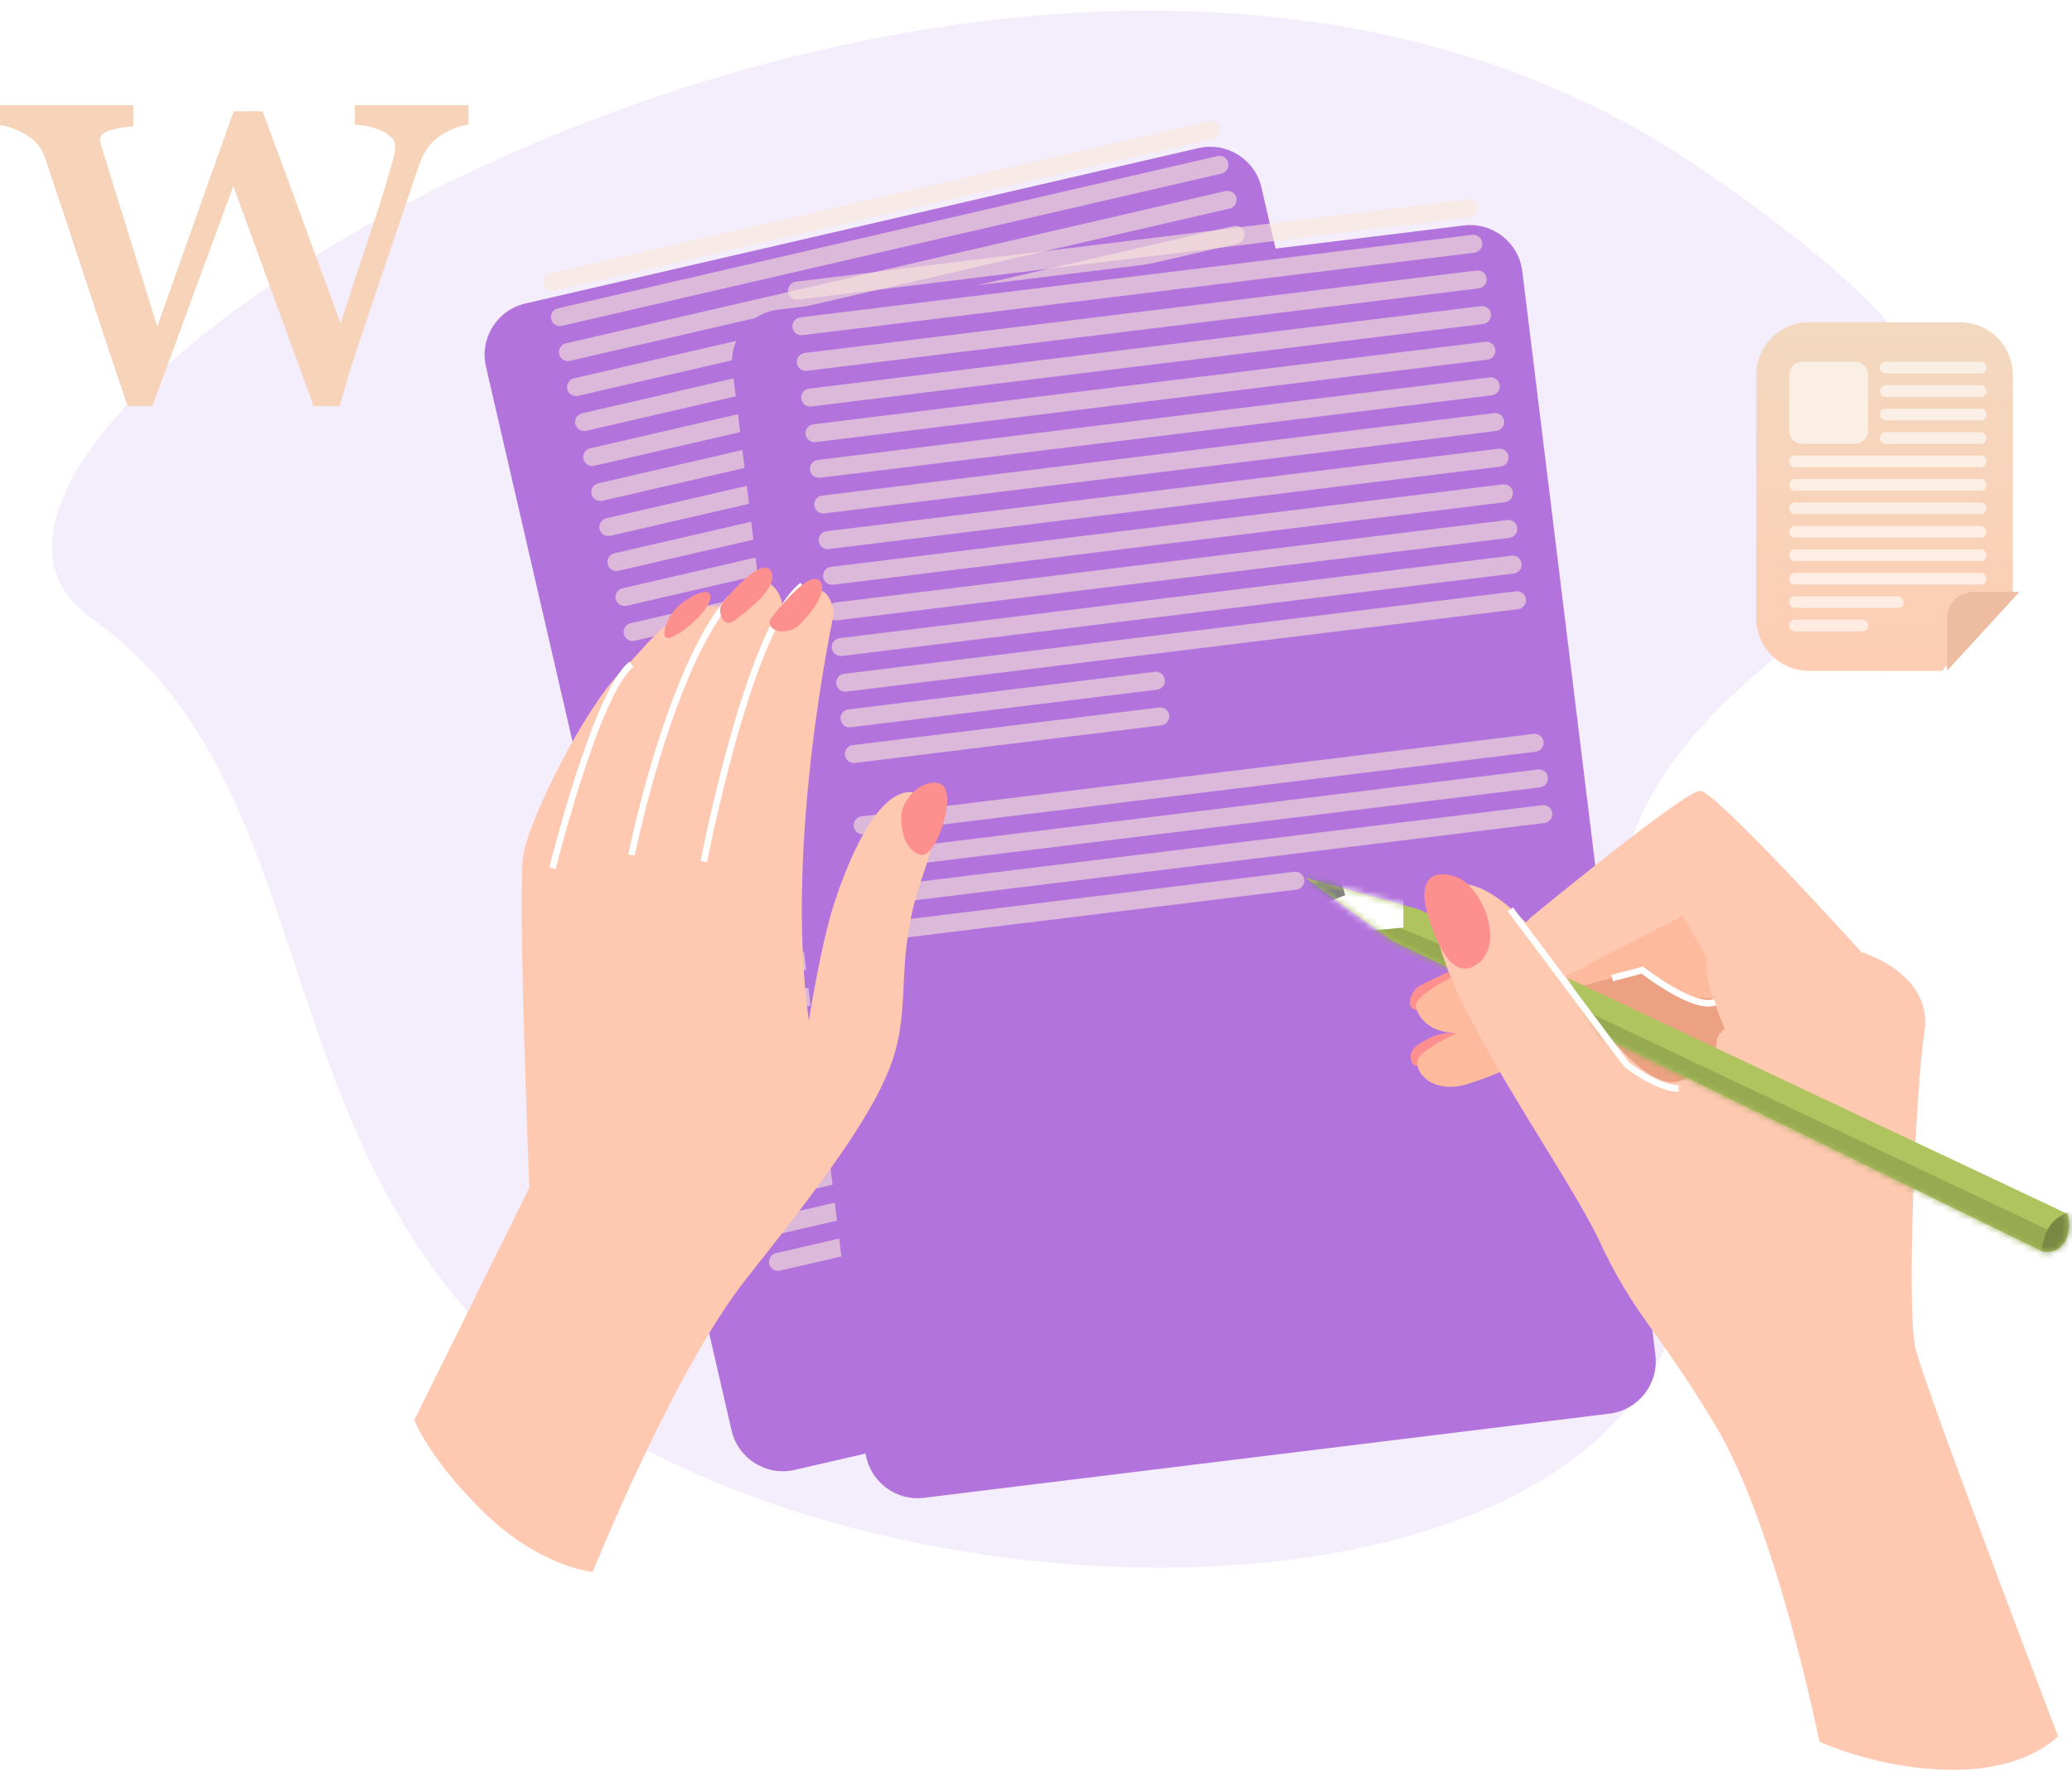<svg width="315" height="270" viewBox="0 0 315 270" fill="none" xmlns="http://www.w3.org/2000/svg">
<path opacity="0.5" fill-rule="evenodd" clip-rule="evenodd" d="M9.403 101.105C56.829 84.506 56.452 14.799 128.841 2.146C201.23 -10.508 309.328 34.16 256.189 100.423C203.049 166.686 344.598 196.278 223.949 234.821C103.3 273.363 -38.023 117.704 9.403 101.105Z" transform="translate(-23 188.601) scale(1 -1) rotate(-16)" fill="#EADDF8"/>
<path fill-rule="evenodd" clip-rule="evenodd" d="M0 8C0 3.582 3.582 0 8 0H31C35.418 0 39 3.582 39 8V41.192L28.22 53L7.997 52.993C3.58 52.992 0 49.411 0 44.993V8Z" transform="translate(267 49)" fill="url(#paint0_linear)"/>
<path fill-rule="evenodd" clip-rule="evenodd" d="M0 12C0 12 0 7.489 0 3.998C0 1.789 1.791 0 4 0H11L0 12Z" transform="translate(296 90)" fill="#EEBDA1"/>
<path opacity="0.6" fill-rule="evenodd" clip-rule="evenodd" d="M0 40.109C0 39.617 0.398 39.218 0.891 39.218H15.309C15.801 39.218 16.199 39.617 16.199 40.109C16.199 40.602 15.801 41 15.309 41H0.891C0.398 41 0 40.602 0 40.109ZM0.891 35.652C0.398 35.652 0 36.052 0 36.544C0 37.036 0.398 37.435 0.891 37.435H15.309C15.801 37.435 16.199 37.036 16.199 36.544C16.199 36.052 15.801 35.652 15.309 35.652H0.891ZM0 32.978C0 32.486 0.398 32.087 0.891 32.087H15.309C15.801 32.087 16.199 32.486 16.199 32.978C16.199 33.471 15.801 33.869 15.309 33.869H0.891C0.398 33.869 0 33.471 0 32.978ZM0.891 28.521C0.398 28.521 0 28.921 0 29.413C0 29.905 0.398 30.304 0.891 30.304H15.309C15.801 30.304 16.199 29.905 16.199 29.413C16.199 28.921 15.801 28.521 15.309 28.521H0.891ZM0 25.848C0 25.355 0.398 24.956 0.891 24.956H29.109C29.602 24.956 30 25.355 30 25.848C30 26.34 29.602 26.738 29.109 26.738H0.891C0.398 26.738 0 26.34 0 25.848ZM0.891 21.392C0.398 21.392 0 21.791 0 22.283C0 22.775 0.398 23.174 0.891 23.174H29.109C29.602 23.174 30 22.775 30 22.283C30 21.791 29.602 21.392 29.109 21.392H0.891ZM0 18.718C0 18.226 0.398 17.826 0.891 17.826H29.109C29.602 17.826 30 18.226 30 18.718C30 19.21 29.602 19.608 29.109 19.608H0.891C0.398 19.608 0 19.21 0 18.718ZM0.891 14.261C0.398 14.261 0 14.66 0 15.152C0 15.645 0.398 16.043 0.891 16.043H29.109C29.602 16.043 30 15.645 30 15.152C30 14.66 29.602 14.261 29.109 14.261H0.891ZM0 11.587C0 11.095 0.398 10.695 0.891 10.695H29.109C29.602 10.695 30 11.095 30 11.587C30 12.079 29.602 12.477 29.109 12.477H0.891C0.398 12.477 0 12.079 0 11.587ZM0 8.022C0 7.53 0.398 7.131 0.891 7.131H29.109C29.602 7.131 30 7.53 30 8.022C30 8.515 29.602 8.913 29.109 8.913H0.891C0.398 8.913 0 8.515 0 8.022ZM12.602 4.457C12.602 3.965 13 3.565 13.492 3.565H29.109C29.602 3.565 30 3.965 30 4.457C30 4.949 29.602 5.348 29.109 5.348H13.492C13 5.348 12.602 4.949 12.602 4.457ZM18.891 0C18.398 0 18 0.399 18 0.892C18 1.384 18.398 1.782 18.891 1.782H29.109C29.602 1.782 30 1.384 30 0.892C30 0.399 29.602 0 29.109 0H18.891ZM20 28.521C18.895 28.521 18 29.417 18 30.521V39C18 40.105 18.895 41 20 41H28C29.105 41 30 40.105 30 39V30.521C30 29.417 29.105 28.521 28 28.521H20Z" transform="translate(302 96) rotate(-180)" fill="white"/>
<path fill-rule="evenodd" clip-rule="evenodd" d="M71.219 2.948C69.929 3.071 68.539 3.609 67.05 4.561C65.56 5.513 64.478 6.941 63.802 8.845C62.267 13.359 60.815 17.636 59.449 21.674C58.082 25.713 56.554 30.25 54.865 35.287C54.312 36.884 53.752 38.604 53.184 40.446C52.616 42.289 52.101 44.055 51.641 45.744H47.679L35.471 12.3L23.171 45.744H19.394C17.091 38.926 14.841 32.162 12.645 25.452C10.449 18.741 8.507 12.899 6.818 7.923C6.326 6.48 5.39 5.344 4.008 4.515C2.626 3.685 1.29 3.194 0 3.04V0H20.269V3.225C19.256 3.255 18.158 3.424 16.976 3.731C15.793 4.038 15.202 4.545 15.202 5.252C15.202 5.374 15.256 5.635 15.363 6.035C15.471 6.434 15.601 6.864 15.755 7.325C16.738 10.549 17.851 14.15 19.095 18.127C20.338 22.104 21.943 27.271 23.909 33.629L35.517 0.921H39.94L51.779 33.168C53.099 29.053 54.412 25.068 55.717 21.214C57.023 17.359 58.167 13.743 59.149 10.365C59.364 9.566 59.572 8.837 59.771 8.177C59.971 7.517 60.071 6.864 60.071 6.219C60.071 5.666 59.825 5.175 59.334 4.745C58.842 4.315 58.243 3.962 57.537 3.685C56.923 3.44 56.255 3.255 55.533 3.133C54.811 3.01 54.282 2.948 53.944 2.948V0H71.219V2.948Z" transform="translate(0 16)" fill="#F7D3BA"/>
<g filter="url(#filter0_d)">
<path fill-rule="evenodd" clip-rule="evenodd" d="M0 8C0 3.582 3.582 0 8 0H113C117.418 0 121 3.582 121 8V174C121 178.418 117.418 182 113 182H8C3.582 182 0 178.418 0 174V8Z" transform="translate(72.078 33.941) rotate(-13)" fill="#B274DC"/>
</g>
<g opacity="0.6">
<path fill-rule="evenodd" clip-rule="evenodd" d="M0 1.365C0 0.611 0.611 0 1.365 0H104.284C105.038 0 105.649 0.611 105.649 1.365C105.649 2.119 105.038 2.73 104.284 2.73H1.365C0.611 2.73 0 2.119 0 1.365Z" transform="translate(82.25 41.867) rotate(-13)" fill="#F8E7DA"/>
<path fill-rule="evenodd" clip-rule="evenodd" d="M0 1.365C0 0.611 0.611 0 1.365 0H104.284C105.038 0 105.649 0.611 105.649 1.365C105.649 2.119 105.038 2.73 104.284 2.73H1.365C0.611 2.73 0 2.119 0 1.365Z" transform="translate(83.477 47.188) rotate(-13)" fill="#F8E7DA"/>
<path fill-rule="evenodd" clip-rule="evenodd" d="M0 1.365C0 0.611 0.611 0 1.365 0H104.284C105.038 0 105.649 0.611 105.649 1.365C105.649 2.119 105.038 2.73 104.284 2.73H1.365C0.611 2.73 0 2.119 0 1.365Z" transform="translate(84.707 52.507) rotate(-13)" fill="#F8E7DA"/>
<path fill-rule="evenodd" clip-rule="evenodd" d="M0 1.365C0 0.611 0.611 0 1.365 0H104.284C105.038 0 105.649 0.611 105.649 1.365C105.649 2.119 105.038 2.73 104.284 2.73H1.365C0.611 2.73 0 2.119 0 1.365Z" transform="translate(85.934 57.827) rotate(-13)" fill="#F8E7DA"/>
<path fill-rule="evenodd" clip-rule="evenodd" d="M0 1.365C0 0.611 0.611 0 1.365 0H104.284C105.038 0 105.649 0.611 105.649 1.365C105.649 2.119 105.038 2.73 104.284 2.73H1.365C0.611 2.73 0 2.119 0 1.365Z" transform="translate(87.164 63.148) rotate(-13)" fill="#F8E7DA"/>
<path fill-rule="evenodd" clip-rule="evenodd" d="M0 1.365C0 0.611 0.611 0 1.365 0H104.284C105.038 0 105.649 0.611 105.649 1.365C105.649 2.119 105.038 2.73 104.284 2.73H1.365C0.611 2.73 0 2.119 0 1.365Z" transform="translate(88.391 68.468) rotate(-13)" fill="#F8E7DA"/>
<path fill-rule="evenodd" clip-rule="evenodd" d="M0 1.365C0 0.611 0.611 0 1.365 0H104.284C105.038 0 105.649 0.611 105.649 1.365C105.649 2.119 105.038 2.73 104.284 2.73H1.365C0.611 2.73 0 2.119 0 1.365Z" transform="translate(89.621 73.787) rotate(-13)" fill="#F8E7DA"/>
<path fill-rule="evenodd" clip-rule="evenodd" d="M0 1.365C0 0.611 0.611 0 1.365 0H104.284C105.038 0 105.649 0.611 105.649 1.365C105.649 2.119 105.038 2.73 104.284 2.73H1.365C0.611 2.73 0 2.119 0 1.365Z" transform="translate(90.848 79.107) rotate(-13)" fill="#F8E7DA"/>
<path fill-rule="evenodd" clip-rule="evenodd" d="M0 1.365C0 0.611 0.611 0 1.365 0H104.284C105.038 0 105.649 0.611 105.649 1.365C105.649 2.119 105.038 2.73 104.284 2.73H1.365C0.611 2.73 0 2.119 0 1.365Z" transform="translate(92.074 84.428) rotate(-13)" fill="#F8E7DA"/>
<path fill-rule="evenodd" clip-rule="evenodd" d="M0 1.365C0 0.611 0.611 0 1.365 0H104.284C105.038 0 105.649 0.611 105.649 1.365C105.649 2.119 105.038 2.73 104.284 2.73H1.365C0.611 2.73 0 2.119 0 1.365Z" transform="translate(93.305 89.748) rotate(-13)" fill="#F8E7DA"/>
<path fill-rule="evenodd" clip-rule="evenodd" d="M0 1.365C0 0.611 0.611 0 1.365 0H104.284C105.038 0 105.649 0.611 105.649 1.365C105.649 2.119 105.038 2.73 104.284 2.73H1.365C0.611 2.73 0 2.119 0 1.365Z" transform="translate(94.531 95.067) rotate(-13)" fill="#F8E7DA"/>
<path fill-rule="evenodd" clip-rule="evenodd" d="M0 1.365C0 0.611 0.611 0 1.365 0H104.284C105.038 0 105.649 0.611 105.649 1.365C105.649 2.119 105.038 2.73 104.284 2.73H1.365C0.611 2.73 0 2.119 0 1.365Z" transform="translate(95.762 100.388) rotate(-13)" fill="#F8E7DA"/>
<path fill-rule="evenodd" clip-rule="evenodd" d="M0 1.365C0 0.611 0.611 0 1.365 0H48.299C49.053 0 49.664 0.611 49.664 1.365C49.664 2.119 49.053 2.73 48.299 2.73H1.365C0.611 2.73 0 2.119 0 1.365Z" transform="translate(96.988 105.708) rotate(-13)" fill="#F8E7DA"/>
<path fill-rule="evenodd" clip-rule="evenodd" d="M0 1.365C0 0.611 0.611 0 1.365 0H48.299C49.053 0 49.664 0.611 49.664 1.365C49.664 2.119 49.053 2.73 48.299 2.73H1.365C0.611 2.73 0 2.119 0 1.365Z" transform="translate(98.219 111.028) rotate(-13)" fill="#F8E7DA"/>
<path fill-rule="evenodd" clip-rule="evenodd" d="M0 1.365C0 0.611 0.611 0 1.365 0H104.284C105.038 0 105.649 0.611 105.649 1.365C105.649 2.119 105.038 2.73 104.284 2.73H1.365C0.611 2.73 0 2.119 0 1.365Z" transform="translate(100.672 121.668) rotate(-13)" fill="#F8E7DA"/>
<path fill-rule="evenodd" clip-rule="evenodd" d="M0 1.365C0 0.611 0.611 0 1.365 0H104.284C105.038 0 105.649 0.611 105.649 1.365C105.649 2.119 105.038 2.73 104.284 2.73H1.365C0.611 2.73 0 2.119 0 1.365Z" transform="translate(101.902 126.988) rotate(-13)" fill="#F8E7DA"/>
<path fill-rule="evenodd" clip-rule="evenodd" d="M0 1.365C0 0.611 0.611 0 1.365 0H104.284C105.038 0 105.649 0.611 105.649 1.365C105.649 2.119 105.038 2.73 104.284 2.73H1.365C0.611 2.73 0 2.119 0 1.365Z" transform="translate(103.129 132.309) rotate(-13)" fill="#F8E7DA"/>
<path fill-rule="evenodd" clip-rule="evenodd" d="M0 1.365C0 0.611 0.611 0 1.365 0H104.284C105.038 0 105.649 0.611 105.649 1.365C105.649 2.119 105.038 2.73 104.284 2.73H1.365C0.611 2.73 0 2.119 0 1.365Z" transform="translate(104.359 137.628) rotate(-13)" fill="#F8E7DA"/>
<path fill-rule="evenodd" clip-rule="evenodd" d="M0 1.365C0 0.611 0.611 0 1.365 0H104.284C105.038 0 105.649 0.611 105.649 1.365C105.649 2.119 105.038 2.73 104.284 2.73H1.365C0.611 2.73 0 2.119 0 1.365Z" transform="translate(105.586 142.948) rotate(-13)" fill="#F8E7DA"/>
<path fill-rule="evenodd" clip-rule="evenodd" d="M0 1.365C0 0.611 0.611 0 1.365 0H104.284C105.038 0 105.649 0.611 105.649 1.365C105.649 2.119 105.038 2.73 104.284 2.73H1.365C0.611 2.73 0 2.119 0 1.365Z" transform="translate(106.816 148.269) rotate(-13)" fill="#F8E7DA"/>
<path fill-rule="evenodd" clip-rule="evenodd" d="M0 1.365C0 0.611 0.611 0 1.365 0H104.284C105.038 0 105.649 0.611 105.649 1.365C105.649 2.119 105.038 2.73 104.284 2.73H1.365C0.611 2.73 0 2.119 0 1.365Z" transform="translate(108.043 153.589) rotate(-13)" fill="#F8E7DA"/>
<path fill-rule="evenodd" clip-rule="evenodd" d="M0 1.365C0 0.611 0.611 0 1.365 0H104.284C105.038 0 105.649 0.611 105.649 1.365C105.649 2.119 105.038 2.73 104.284 2.73H1.365C0.611 2.73 0 2.119 0 1.365Z" transform="translate(109.27 158.908) rotate(-13)" fill="#F8E7DA"/>
<path fill-rule="evenodd" clip-rule="evenodd" d="M0 1.365C0 0.611 0.611 0 1.365 0H104.284C105.038 0 105.649 0.611 105.649 1.365C105.649 2.119 105.038 2.73 104.284 2.73H1.365C0.611 2.73 0 2.119 0 1.365Z" transform="translate(110.5 164.229) rotate(-13)" fill="#F8E7DA"/>
<path fill-rule="evenodd" clip-rule="evenodd" d="M0 1.365C0 0.611 0.611 0 1.365 0H104.284C105.038 0 105.649 0.611 105.649 1.365C105.649 2.119 105.038 2.73 104.284 2.73H1.365C0.611 2.73 0 2.119 0 1.365Z" transform="translate(111.727 169.549) rotate(-13)" fill="#F8E7DA"/>
<path fill-rule="evenodd" clip-rule="evenodd" d="M0 1.365C0 0.611 0.611 0 1.365 0H104.284C105.038 0 105.649 0.611 105.649 1.365C105.649 2.119 105.038 2.73 104.284 2.73H1.365C0.611 2.73 0 2.119 0 1.365Z" transform="translate(112.957 174.869) rotate(-13)" fill="#F8E7DA"/>
<path fill-rule="evenodd" clip-rule="evenodd" d="M0 1.365C0 0.611 0.611 0 1.365 0H69.971C70.725 0 71.336 0.611 71.336 1.365C71.336 2.119 70.725 2.73 69.971 2.73H1.365C0.611 2.73 0 2.119 0 1.365Z" transform="translate(114.184 180.188) rotate(-13)" fill="#F8E7DA"/>
<path fill-rule="evenodd" clip-rule="evenodd" d="M0 1.365C0 0.611 0.611 0 1.365 0H69.971C70.725 0 71.336 0.611 71.336 1.365C71.336 2.119 70.725 2.73 69.971 2.73H1.365C0.611 2.73 0 2.119 0 1.365Z" transform="translate(115.414 185.509) rotate(-13)" fill="#F8E7DA"/>
<path fill-rule="evenodd" clip-rule="evenodd" d="M0 1.365C0 0.611 0.611 0 1.365 0H69.971C70.725 0 71.336 0.611 71.336 1.365C71.336 2.119 70.725 2.73 69.971 2.73H1.365C0.611 2.73 0 2.119 0 1.365Z" transform="translate(116.641 190.829) rotate(-13)" fill="#F8E7DA"/>
</g>
<g filter="url(#filter1_d)">
<path fill-rule="evenodd" clip-rule="evenodd" d="M0 8C0 3.582 3.582 0 8 0H113C117.418 0 121 3.582 121 8V174C121 178.418 117.418 182 113 182H8C3.582 182 0 178.418 0 174V8Z" transform="translate(110.359 34.052) rotate(-7)" fill="#B274DC"/>
</g>
<g opacity="0.6">
<path fill-rule="evenodd" clip-rule="evenodd" d="M0 1.365C0 0.611 0.611 0 1.365 0H104.284C105.038 0 105.649 0.611 105.649 1.365C105.649 2.119 105.038 2.73 104.284 2.73H1.365C0.611 2.73 0 2.119 0 1.365Z" transform="translate(119.645 42.997) rotate(-7)" fill="#F8E7DA"/>
<path fill-rule="evenodd" clip-rule="evenodd" d="M0 1.365C0 0.611 0.611 0 1.365 0H104.284C105.038 0 105.649 0.611 105.649 1.365C105.649 2.119 105.038 2.73 104.284 2.73H1.365C0.611 2.73 0 2.119 0 1.365Z" transform="translate(120.309 48.416) rotate(-7)" fill="#F8E7DA"/>
<path fill-rule="evenodd" clip-rule="evenodd" d="M0 1.365C0 0.611 0.611 0 1.365 0H104.284C105.038 0 105.649 0.611 105.649 1.365C105.649 2.119 105.038 2.73 104.284 2.73H1.365C0.611 2.73 0 2.119 0 1.365Z" transform="translate(120.977 53.836) rotate(-7)" fill="#F8E7DA"/>
<path fill-rule="evenodd" clip-rule="evenodd" d="M0 1.365C0 0.611 0.611 0 1.365 0H104.284C105.038 0 105.649 0.611 105.649 1.365C105.649 2.119 105.038 2.73 104.284 2.73H1.365C0.611 2.73 0 2.119 0 1.365Z" transform="translate(121.641 59.255) rotate(-7)" fill="#F8E7DA"/>
<path fill-rule="evenodd" clip-rule="evenodd" d="M0 1.365C0 0.611 0.611 0 1.365 0H104.284C105.038 0 105.649 0.611 105.649 1.365C105.649 2.119 105.038 2.73 104.284 2.73H1.365C0.611 2.73 0 2.119 0 1.365Z" transform="translate(122.305 64.674) rotate(-7)" fill="#F8E7DA"/>
<path fill-rule="evenodd" clip-rule="evenodd" d="M0 1.365C0 0.611 0.611 0 1.365 0H104.284C105.038 0 105.649 0.611 105.649 1.365C105.649 2.119 105.038 2.73 104.284 2.73H1.365C0.611 2.73 0 2.119 0 1.365Z" transform="translate(122.973 70.094) rotate(-7)" fill="#F8E7DA"/>
<path fill-rule="evenodd" clip-rule="evenodd" d="M0 1.365C0 0.611 0.611 0 1.365 0H104.284C105.038 0 105.649 0.611 105.649 1.365C105.649 2.119 105.038 2.73 104.284 2.73H1.365C0.611 2.73 0 2.119 0 1.365Z" transform="translate(123.637 75.513) rotate(-7)" fill="#F8E7DA"/>
<path fill-rule="evenodd" clip-rule="evenodd" d="M0 1.365C0 0.611 0.611 0 1.365 0H104.284C105.038 0 105.649 0.611 105.649 1.365C105.649 2.119 105.038 2.73 104.284 2.73H1.365C0.611 2.73 0 2.119 0 1.365Z" transform="translate(124.301 80.933) rotate(-7)" fill="#F8E7DA"/>
<path fill-rule="evenodd" clip-rule="evenodd" d="M0 1.365C0 0.611 0.611 0 1.365 0H104.284C105.038 0 105.649 0.611 105.649 1.365C105.649 2.119 105.038 2.73 104.284 2.73H1.365C0.611 2.73 0 2.119 0 1.365Z" transform="translate(124.969 86.352) rotate(-7)" fill="#F8E7DA"/>
<path fill-rule="evenodd" clip-rule="evenodd" d="M0 1.365C0 0.611 0.611 0 1.365 0H104.284C105.038 0 105.649 0.611 105.649 1.365C105.649 2.119 105.038 2.73 104.284 2.73H1.365C0.611 2.73 0 2.119 0 1.365Z" transform="translate(125.633 91.77) rotate(-7)" fill="#F8E7DA"/>
<path fill-rule="evenodd" clip-rule="evenodd" d="M0 1.365C0 0.611 0.611 0 1.365 0H104.284C105.038 0 105.649 0.611 105.649 1.365C105.649 2.119 105.038 2.73 104.284 2.73H1.365C0.611 2.73 0 2.119 0 1.365Z" transform="translate(126.297 97.19) rotate(-7)" fill="#F8E7DA"/>
<path fill-rule="evenodd" clip-rule="evenodd" d="M0 1.365C0 0.611 0.611 0 1.365 0H104.284C105.038 0 105.649 0.611 105.649 1.365C105.649 2.119 105.038 2.73 104.284 2.73H1.365C0.611 2.73 0 2.119 0 1.365Z" transform="translate(126.965 102.609) rotate(-7)" fill="#F8E7DA"/>
<path fill-rule="evenodd" clip-rule="evenodd" d="M0 1.365C0 0.611 0.611 0 1.365 0H48.299C49.053 0 49.664 0.611 49.664 1.365C49.664 2.119 49.053 2.73 48.299 2.73H1.365C0.611 2.73 0 2.119 0 1.365Z" transform="translate(127.629 108.028) rotate(-7)" fill="#F8E7DA"/>
<path fill-rule="evenodd" clip-rule="evenodd" d="M0 1.365C0 0.611 0.611 0 1.365 0H48.299C49.053 0 49.664 0.611 49.664 1.365C49.664 2.119 49.053 2.73 48.299 2.73H1.365C0.611 2.73 0 2.119 0 1.365Z" transform="translate(128.293 113.448) rotate(-7)" fill="#F8E7DA"/>
<path fill-rule="evenodd" clip-rule="evenodd" d="M0 1.365C0 0.611 0.611 0 1.365 0H104.284C105.038 0 105.649 0.611 105.649 1.365C105.649 2.119 105.038 2.73 104.284 2.73H1.365C0.611 2.73 0 2.119 0 1.365Z" transform="translate(129.625 124.286) rotate(-7)" fill="#F8E7DA"/>
<path fill-rule="evenodd" clip-rule="evenodd" d="M0 1.365C0 0.611 0.611 0 1.365 0H104.284C105.038 0 105.649 0.611 105.649 1.365C105.649 2.119 105.038 2.73 104.284 2.73H1.365C0.611 2.73 0 2.119 0 1.365Z" transform="translate(130.293 129.706) rotate(-7)" fill="#F8E7DA"/>
<path fill-rule="evenodd" clip-rule="evenodd" d="M0 1.365C0 0.611 0.611 0 1.365 0H104.284C105.038 0 105.649 0.611 105.649 1.365C105.649 2.119 105.038 2.73 104.284 2.73H1.365C0.611 2.73 0 2.119 0 1.365Z" transform="translate(130.957 135.125) rotate(-7)" fill="#F8E7DA"/>
<path fill-rule="evenodd" clip-rule="evenodd" d="M0 1.365C0 0.611 0.611 0 1.365 0H65.635C66.389 0 67 0.611 67 1.365C67 2.119 66.389 2.73 65.635 2.73H1.365C0.611 2.73 0 2.119 0 1.365Z" transform="translate(131.621 140.545) rotate(-7)" fill="#F8E7DA"/>
</g>
<path fill-rule="evenodd" clip-rule="evenodd" d="M0 127.883L17.474 92.566C17.474 92.566 15.646 47.518 16.56 41.957C17.474 36.396 25.823 19.819 31.285 14.248C36.746 8.679 39.879 3.329 46.61 4.248L52.273 0C52.273 0 56.032 0.359 56.032 5.29C56.032 5.29 62.544 -2.776 63.77 5.29C63.77 5.29 56.164 39.996 59.967 67.197C59.967 67.197 61.749 55.786 63.77 49.506C65.79 43.227 70.139 32.421 75.389 32.421C75.389 32.421 81.917 32.131 77.418 44.724C72.919 57.318 75.531 63.948 72.919 72.469C70.307 80.99 61.563 92.391 50.474 106.403C39.384 120.415 27.103 151 27.103 151C27.103 151 19.051 150.259 10.519 141.887C1.988 133.515 0 127.883 0 127.883Z" transform="translate(63 88)" fill="#FEC8B1"/>
<path d="M0 42C0 42 6.85 6.294 15 0" transform="translate(107 89)" stroke="white"/>
<path d="M0 39C0 39 5.701 10.745 15 0" transform="translate(96 91)" stroke="white"/>
<path d="M0 31C0 31 6.652 4.133 12 0" transform="translate(84 101)" stroke="white"/>
<path fill-rule="evenodd" clip-rule="evenodd" d="M0 5.082C0 2.845 3.039 -0.799 5.912 0.156C8.784 1.111 5.331 11.763 2.919 10.956C0.506 10.149 0 7.318 0 5.082Z" transform="translate(137 119)" fill="#FE8F8F"/>
<path fill-rule="evenodd" clip-rule="evenodd" d="M0.336 5.851C-1.106 7.714 2.434 8.954 4.453 7.043C6.472 5.133 9.053 1.646 7.551 0.24C6.05 -1.166 1.778 3.987 0.336 5.851Z" transform="translate(117 88)" fill="#FE8F8F"/>
<path fill-rule="evenodd" clip-rule="evenodd" d="M0.618 3.85C-0.372 4.638 -0.327 7.806 1.896 6.807C4.119 5.808 9.743 3.326 8.918 0.744C8.093 -1.837 1.609 3.063 0.618 3.85Z" transform="translate(108.328 88.102) rotate(-13)" fill="#FE8F8F"/>
<path fill-rule="evenodd" clip-rule="evenodd" d="M1.571 2.715C0.258 4.215 -1.185 8.174 1.571 6.662C4.327 5.149 7.331 1.973 6.97 0.491C6.61 -0.991 2.884 1.214 1.571 2.715Z" transform="translate(101 90)" fill="#FE8F8F"/>
<path fill-rule="evenodd" clip-rule="evenodd" d="M7.698 1.927C7.698 1.927 1.947 7.118 0.639 6.557C-0.668 5.996 0.261 3.705 1.369 3.041C2.476 2.377 7.698 0 7.698 0V1.927Z" transform="translate(214.34 146.914)" fill="#FE8F8F"/>
<path fill-rule="evenodd" clip-rule="evenodd" d="M8.074 1.927C8.074 1.927 1.5 7.826 0.406 6.075C-0.688 4.324 0.571 3.228 2.465 1.749C4.36 0.269 8.074 0 8.074 0V1.927Z" transform="translate(215.426 155.549) rotate(11)" fill="#FE8F8F"/>
<path fill-rule="evenodd" clip-rule="evenodd" d="M7.839 0C7.839 0 -0.447 3.648 0.025 5.651C0.498 7.653 3.338 11.588 12.287 8.412C21.235 5.235 7.839 0 7.839 0Z" transform="translate(215.219 147.448)" fill="#FDBA9D"/>
<path fill-rule="evenodd" clip-rule="evenodd" d="M0 17.294L14.912 33.027L25.798 31.223L32.787 17.913L32.003 9.128C32.003 9.128 24.535 0 24.031 0C23.527 0 14.21 1.073 13.731 1.073C13.252 1.073 6.424 4.756 6.424 4.756L0 17.294Z" transform="translate(234.047 136.525)" fill="#ECA282"/>
<path fill-rule="evenodd" clip-rule="evenodd" d="M22.598 14.057L13.262 9.573L0 0L17.22 4.794L34.472 12.493L22.598 14.057Z" transform="translate(198.434 133.458)" fill="#AFC45F"/>
<mask id="mask0" mask-type="alpha" maskUnits="userSpaceOnUse" x="198" y="133" width="35" height="15">
<path fill-rule="evenodd" clip-rule="evenodd" d="M22.598 14.057L13.262 9.573L0 0L17.22 4.794L34.472 12.493L22.598 14.057Z" transform="translate(198.434 133.458)" fill="white"/>
</mask>
<g mask="url(#mask0)">
<path fill-rule="evenodd" clip-rule="evenodd" d="M3.782 0L22.742 7.854L13.758 12.127L1.414 6.063L0 1.636L3.782 0Z" transform="translate(206.027 139.823)" fill="#97A951"/>
<path fill-rule="evenodd" clip-rule="evenodd" d="M11.26 11.002L17.664 10.393V3.901L0 0L6.198 9.309L11.26 11.002Z" transform="translate(195.691 130.627)" fill="white"/>
<path fill-rule="evenodd" clip-rule="evenodd" d="M8.783 1.058L9.794 4.329L5.914 5.841L0 2.27L3.38 0L8.783 1.058Z" transform="translate(194.73 131.763)" fill="#7F7F7F"/>
</g>
<path fill-rule="evenodd" clip-rule="evenodd" d="M0 17.929L15.874 13.413C15.874 13.413 21.852 19.354 28.271 17.513C34.691 15.671 28.944 4.752 28.944 4.752C28.944 4.752 21.051 0 20.654 0C20.258 0 9.92 4.752 9.92 4.752L1.511 11.402L0 17.929Z" transform="translate(233.754 133.939)" fill="#FDBA9D"/>
<path fill-rule="evenodd" clip-rule="evenodd" d="M11.008 0C11.008 0 1.251 4.073 0.2 6.087C-0.851 8.101 2.347 11.605 7.392 10.105C12.436 8.606 16.176 6.499 16.176 6.499L11.008 0Z" transform="translate(215.469 154.775)" fill="#FDBA9D"/>
<path fill-rule="evenodd" clip-rule="evenodd" d="M58.356 144.542C58.356 144.542 51.838 111.974 42.606 96.576C33.374 81.177 30.419 80.215 24.829 68.278C19.241 56.342 -3.908 25.328 0.571 16.694C5.05 8.061 17.75 24.517 17.75 24.517C17.75 24.517 31.266 48.895 38.263 43.533C45.261 38.171 41.127 38.528 43.965 36.144C43.965 36.144 40.361 28.212 41.282 25.343L37.556 19.026L20.411 27.836L14.159 19.505C14.159 19.505 37.791 0 40.198 0C42.606 0 64.736 24.517 64.736 24.517C64.736 24.517 75.686 27.689 74.318 36.647C72.951 45.606 71.583 78.851 72.951 84.718C74.318 90.585 94.629 143.709 94.629 143.709C94.629 143.709 90.094 148.835 78.752 148.835C67.41 148.835 58.356 144.542 58.356 144.542Z" transform="translate(218.242 120.243)" fill="#FEC8B1"/>
<path fill-rule="evenodd" clip-rule="evenodd" d="M0.318 5.382C1.397 9.541 4.072 16.758 8.203 13.546C12.334 10.334 8.621 1.69 4.787 0.382C0.953 -0.926 -0.762 1.223 0.318 5.382Z" transform="translate(216.539 132.92)" fill="#FE8F8F"/>
<path fill-rule="evenodd" clip-rule="evenodd" d="M0 4.446L5.842 0L11.521 9.485L6.52 11.657L0 4.446Z" transform="translate(229.828 137.364)" fill="#FEC8B1"/>
<path fill-rule="evenodd" clip-rule="evenodd" d="M5.587 9.034L72.25 41.606C72.25 41.606 74.27 42.122 75.514 40.224C76.757 38.326 76.007 35.873 76.007 35.873L0 0L2.825 4.73L5.587 9.034Z" transform="translate(238.297 148.679)" fill="#AFC45F"/>
<mask id="mask1" mask-type="alpha" maskUnits="userSpaceOnUse" x="238" y="148" width="77" height="43">
<path fill-rule="evenodd" clip-rule="evenodd" d="M5.587 9.034L72.25 41.606C72.25 41.606 74.27 42.122 75.514 40.224C76.757 38.326 76.007 35.873 76.007 35.873L0 0L2.825 4.73L5.587 9.034Z" transform="translate(238.297 148.679)" fill="white"/>
</mask>
<g mask="url(#mask1)">
<path fill-rule="evenodd" clip-rule="evenodd" d="M0 0L76.863 36.391L74.323 41.329L54.645 36.876L2.462 9.203L0 0Z" transform="translate(238.215 152.354)" fill="#97A951"/>
<path fill-rule="evenodd" clip-rule="evenodd" d="M4.389 0C4.389 0 2.328 0.607 1.21 2.378C0.092 4.149 0 6.952 0 6.952L5.041 6.37L5.545 1.602L4.389 0Z" transform="translate(310.305 184.181)" fill="#798842"/>
</g>
<path d="M0 0L17.669 23.593C17.669 23.593 22.282 27.227 25.585 27.227" transform="translate(229.617 138.261)" stroke="white"/>
<path d="M0 1.218L4.588 0C4.588 0 12.473 6.156 15.647 4.866" transform="translate(245.078 147.493)" stroke="white"/>
<defs>
<filter id="filter0_d" x="51.672" y="0.315" width="199.654" height="245.369" filterUnits="userSpaceOnUse" color-interpolation-filters="sRGB">
<feFlood flood-opacity="0" result="BackgroundImageFix"/>
<feColorMatrix in="SourceAlpha" type="matrix" values="0 0 0 0 0 0 0 0 0 0 0 0 0 0 0 0 0 0 255 0"/>
<feOffset dy="14"/>
<feGaussianBlur stdDeviation="11"/>
<feColorMatrix type="matrix" values="0 0 0 0 0.725 0 0 0 0 0.403 0 0 0 0 0.944 0 0 0 0.396 0"/>
<feBlend mode="normal" in2="BackgroundImageFix" result="effect1_dropShadow"/>
<feBlend mode="normal" in="SourceGraphic" in2="effect1_dropShadow" result="shape"/>
</filter>
<filter id="filter1_d" x="89.273" y="12.22" width="184.449" height="237.561" filterUnits="userSpaceOnUse" color-interpolation-filters="sRGB">
<feFlood flood-opacity="0" result="BackgroundImageFix"/>
<feColorMatrix in="SourceAlpha" type="matrix" values="0 0 0 0 0 0 0 0 0 0 0 0 0 0 0 0 0 0 255 0"/>
<feOffset dy="14"/>
<feGaussianBlur stdDeviation="11"/>
<feColorMatrix type="matrix" values="0 0 0 0 0.725 0 0 0 0 0.403 0 0 0 0 0.944 0 0 0 0.396 0"/>
<feBlend mode="normal" in2="BackgroundImageFix" result="effect1_dropShadow"/>
<feBlend mode="normal" in="SourceGraphic" in2="effect1_dropShadow" result="shape"/>
</filter>
<linearGradient id="paint0_linear" x2="1" gradientUnits="userSpaceOnUse" gradientTransform="translate(21.258) scale(45.224 61.458) rotate(90)">
<stop stop-color="#F2D9C0"/>
<stop offset="1" stop-color="#FFCCB2"/>
</linearGradient>
</defs>
</svg>
